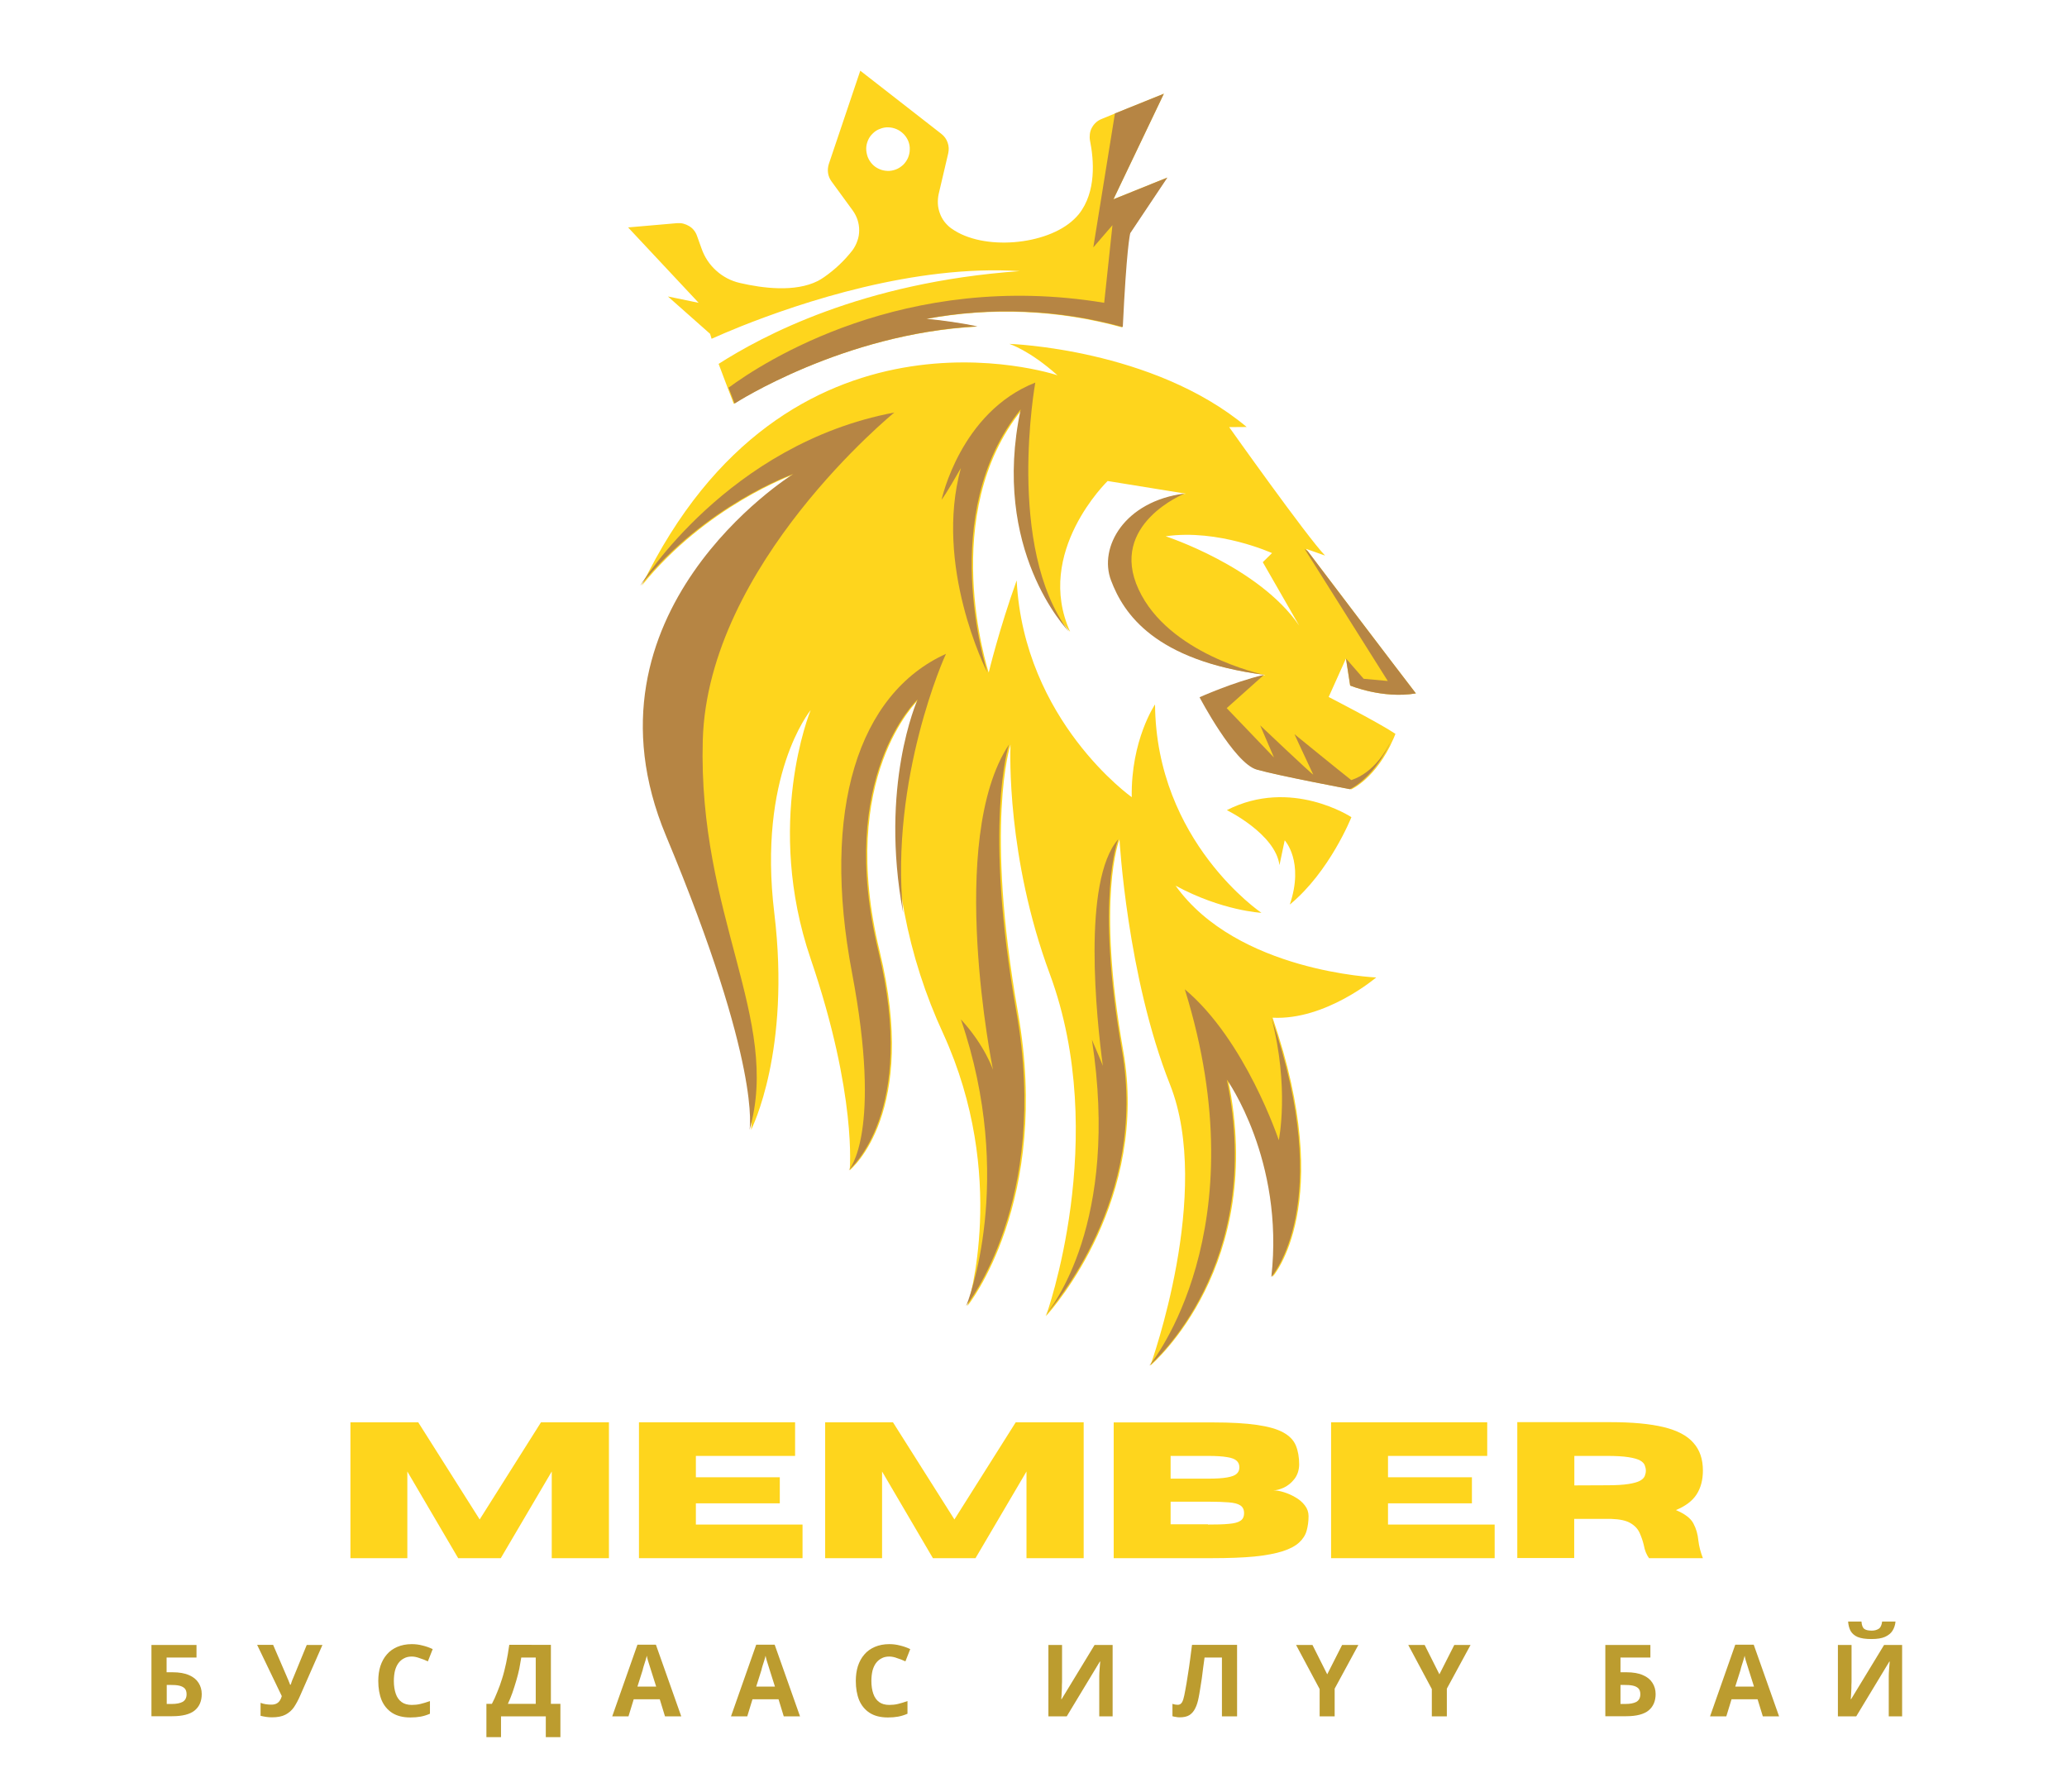 <?xml version="1.0" encoding="utf-8"?>
<!-- Generator: Adobe Illustrator 27.2.0, SVG Export Plug-In . SVG Version: 6.00 Build 0)  -->
<svg version="1.1" id="Layer_1" xmlns="http://www.w3.org/2000/svg" xmlns:xlink="http://www.w3.org/1999/xlink" x="0px" y="0px"
	 viewBox="0 0 150 130" style="enable-background:new 0 0 150 130;" xml:space="preserve">
<style type="text/css">
	.st0{clip-path:url(#SVGID_00000119099634574452441270000006778789803929225093_);}
	.st1{fill:#FED51D;}
	.st2{clip-path:url(#SVGID_00000123399138859682457180000013848388515573410999_);}
	.st3{fill:#B68544;}
	.st4{clip-path:url(#SVGID_00000160166002445532983110000009652112345203692940_);}
	.st5{clip-path:url(#SVGID_00000136387617456683243810000009551224623004587165_);}
	.st6{fill:#BC9C2F;}
</style>
<g>
	<g>
		<defs>
			<rect id="SVGID_1_" x="46.23" y="24.79" width="56.53" height="74.31"/>
		</defs>
		<clipPath id="SVGID_00000088820093218481594420000018226570745028439689_">
			<use xlink:href="#SVGID_1_"  style="overflow:visible;"/>
		</clipPath>
		<g style="clip-path:url(#SVGID_00000088820093218481594420000018226570745028439689_);">
			<path class="st1" d="M97.98,49.74c0,0,2.36,0.98,4.77,0.57c-1.49-1.93-6.84-8.98-7.82-10.29l-0.16-0.2l1.39,0.49
				c-1.3-1.34-6.96-9.32-6.96-9.32l1.27-0.01c-6.81-5.7-17.23-6.03-17.23-6.03s1.44,0.44,3.5,2.28
				c-0.23-0.08-19.66-6.46-30.17,15.26c4.7-5.8,10.95-8.04,11.11-8.1c-0.2,0.12-15.99,10.05-9.23,26.25
				c6.98,16.74,6.05,21.35,6.05,21.35c0.07-0.14,2.9-5.76,1.69-15.74c-1.21-9.98,2.56-14.62,2.64-14.73
				c-0.07,0.17-3.35,8.25,0,18.05c3.38,9.91,2.83,15.34,2.83,15.34c0.14-0.12,5.02-4.19,2.18-15.88
				c-3.09-12.68,2.77-18.22,2.84-18.29c-0.06,0.14-2.77,6.28-1.05,15.48c0.58,3.04,1.52,5.97,2.82,8.78
				c4.71,10.32,1.81,19.59,1.76,19.75c0,0,6.1-7.53,3.66-21.31c-2.4-13.61-0.58-19.28-0.54-19.41c0,0.01,0,0.02,0,0.03
				c-0.02,0.51-0.28,8.15,2.85,16.6C80.59,82.58,75.9,95.5,75.9,95.5l0.03-0.04c0.58-0.63,7.47-8.5,5.58-19.24
				c-1.95-11.09-0.3-15.25-0.27-15.32c0,0,0.55,9.94,3.67,17.8c3.1,7.83-1.38,20.24-1.43,20.38c0.23-0.2,8.43-7.28,5.64-20.76
				c0,0,4.18,5.83,3.23,14.32c0,0,4.67-5.23,0-18.8c3.86,0.2,7.52-2.92,7.52-2.92s-10.09-0.41-14.56-6.66
				c3.38,1.83,6.23,1.97,6.23,1.97s-7.64-5.15-7.72-15.12c0,0-1.76,2.59-1.69,6.73c0,0-7.83-5.54-8.35-15.73
				c-1.27,3.53-2.03,6.69-2.03,6.69c-0.08-0.26-3.7-11.54,2.42-19.09C72,39.92,77.52,45.69,77.66,45.84
				c-2.62-5.78,2.72-10.94,2.72-10.94l5.68,0.92c-4.37,0.54-6.26,3.9-5.34,6.31c0.92,2.4,3.16,5.8,11.1,6.84
				c-2.28,0.55-4.67,1.63-4.67,1.63s2.51,4.79,4.15,5.25c1.64,0.46,6.76,1.42,6.76,1.42s1.8-0.78,3.05-3.65l0.04-0.09
				c0.04-0.09,0.07-0.18,0.11-0.27l0-0.02c-1.21-0.81-4.84-2.67-4.84-2.67l1.25-2.78L97.98,49.74z M84.59,38.91
				c3.83-0.55,7.72,1.22,7.72,1.22l-0.67,0.66l2.64,4.6C91.34,41.1,84.59,38.91,84.59,38.91z"/>
		</g>
	</g>
	<path class="st1" d="M89.03,58.78c0,0,3.52,1.72,3.82,3.99l0.38-1.8c0,0,1.43,1.53,0.37,4.66c2.9-2.38,4.47-6.34,4.47-6.34
		S93.69,56.4,89.03,58.78z"/>
	<g>
		<defs>
			<rect id="SVGID_00000157276546977270940530000009893785722064950688_" x="45.6" y="5.13" width="39.31" height="24.27"/>
		</defs>
		<clipPath id="SVGID_00000036219875567470054380000017443168108970074808_">
			<use xlink:href="#SVGID_00000157276546977270940530000009893785722064950688_"  style="overflow:visible;"/>
		</clipPath>
		<g style="clip-path:url(#SVGID_00000036219875567470054380000017443168108970074808_);">
			<path class="st1" d="M80.8,14.46l3.66-7.66L80.9,8.24l-0.95,0.39c-0.15,0.06-0.29,0.14-0.41,0.25c-0.12,0.11-0.22,0.23-0.3,0.38
				c-0.08,0.14-0.13,0.3-0.15,0.46c-0.02,0.16-0.02,0.32,0.01,0.48c0.28,1.38,0.48,3.73-0.82,5.35c-0.11,0.13-0.22,0.25-0.34,0.36
				c-1.97,1.89-6.61,2.31-8.89,0.67l-0.02-0.01c-0.19-0.14-0.35-0.3-0.5-0.49c-0.14-0.19-0.25-0.39-0.33-0.62
				c-0.08-0.22-0.13-0.45-0.14-0.69c-0.01-0.23,0.01-0.47,0.06-0.7l0.69-2.94c0.06-0.27,0.05-0.53-0.04-0.78
				c-0.09-0.26-0.24-0.47-0.46-0.64l-5.88-4.58l-2.28,6.76c-0.07,0.22-0.09,0.44-0.06,0.66c0.03,0.22,0.12,0.43,0.25,0.61l1.54,2.11
				c0.15,0.21,0.27,0.44,0.35,0.68c0.08,0.25,0.12,0.5,0.12,0.76c0,0.26-0.04,0.51-0.13,0.76c-0.08,0.24-0.2,0.47-0.35,0.68
				c-0.59,0.76-1.28,1.41-2.07,1.96c-0.15,0.1-0.3,0.2-0.46,0.28c-1.64,0.82-3.97,0.53-5.65,0.14c-0.65-0.15-1.22-0.45-1.71-0.89
				c-0.49-0.44-0.85-0.98-1.07-1.61l-0.33-0.92c-0.05-0.14-0.12-0.28-0.22-0.4c-0.09-0.12-0.21-0.22-0.34-0.3
				c-0.13-0.08-0.27-0.14-0.42-0.18c-0.15-0.04-0.3-0.05-0.45-0.04l-3.57,0.31l5.12,5.47l-2.23-0.46l3.06,2.71l0.11,0.36
				c0.53-0.24,1.24-0.54,2.1-0.89c4.39-1.75,12.64-4.51,20.27-4.02c-11.5,0.81-18.74,4.74-21.86,6.73l0.38,1.01l0.28,0.74l0.44,1.15
				c0.15-0.1,7.94-5.09,17.63-5.6c-1.23-0.25-2.47-0.43-3.71-0.55c2.37-0.44,4.75-0.61,7.16-0.51c2.4,0.1,4.77,0.47,7.09,1.11
				c0.28-5.63,0.51-6.69,0.54-6.8v-0.01l2.71-4.04L80.8,14.46z M65,12.3c-0.19,0.07-0.4,0.11-0.6,0.1c-0.21-0.01-0.41-0.05-0.6-0.14
				c-0.19-0.08-0.36-0.2-0.5-0.35c-0.14-0.15-0.25-0.32-0.33-0.52c-0.07-0.2-0.11-0.4-0.11-0.61c0-0.21,0.05-0.41,0.13-0.6
				c0.08-0.19,0.2-0.36,0.35-0.5c0.15-0.15,0.32-0.26,0.52-0.33c0.19-0.08,0.4-0.12,0.6-0.11c0.21,0,0.41,0.05,0.6,0.13
				c0.19,0.08,0.36,0.2,0.51,0.35s0.26,0.32,0.34,0.51c0.08,0.2,0.12,0.4,0.11,0.62c0,0.21-0.05,0.41-0.13,0.61
				c-0.09,0.19-0.21,0.37-0.36,0.51C65.37,12.11,65.2,12.23,65,12.3z"/>
		</g>
	</g>
	<path class="st3" d="M51,53.69c-0.36,12.76,5.7,20.25,3.39,28.3c0,0,0.93-4.61-6.06-21.35c-6.76-16.2,9.03-26.12,9.24-26.25
		c-0.15,0.05-6.4,2.3-11.11,8.1c0.1-0.16,6.38-10.28,18.44-12.56C64.91,29.93,51.37,40.92,51,53.69z"/>
	<path class="st3" d="M65.54,66.23c-1.72-9.2,0.99-15.34,1.05-15.48c-0.07,0.07-5.93,5.6-2.84,18.29
		c2.84,11.69-2.04,15.76-2.17,15.88c0.08-0.08,2.45-2.73,0.25-14.34c-2.24-11.8,0.44-20.25,6.82-23.14
		C68.58,47.55,64.57,56.46,65.54,66.23z"/>
	<path class="st3" d="M70.11,94.75c0.1-0.17,3.62-9.11-0.38-20.79c1.75,1.9,2.33,3.66,2.33,3.66s-3.41-16.7,1.16-23.6
		c-0.04,0.13-1.87,5.79,0.54,19.41C76.21,87.22,70.11,94.75,70.11,94.75z"/>
	<path class="st3" d="M81.42,76.22c-1.94-11.09-0.3-15.25-0.27-15.33c-2.64,3.02-1.57,13.04-1.12,16.44
		c-0.14-0.38-0.38-0.92-0.79-1.89c2.04,13.31-2.93,19.47-3.41,20.02C76.42,94.82,83.31,86.96,81.42,76.22z"/>
	<g>
		<defs>
			<rect id="SVGID_00000056397759203950687300000008677541048281169079_" x="83.18" y="71.55" width="11.55" height="27.55"/>
		</defs>
		<clipPath id="SVGID_00000147905570047977168780000004187490526467453625_">
			<use xlink:href="#SVGID_00000056397759203950687300000008677541048281169079_"  style="overflow:visible;"/>
		</clipPath>
		<g style="clip-path:url(#SVGID_00000147905570047977168780000004187490526467453625_);">
			<path class="st3" d="M92.26,92.65c0.95-8.49-3.23-14.32-3.23-14.32c2.79,13.48-5.4,20.57-5.63,20.76
				c0.18-0.22,8.01-9.85,2.58-27.31c4.41,3.69,6.82,10.95,6.82,10.95s0.79-3.79-0.53-8.88C96.94,87.42,92.26,92.65,92.26,92.65z"/>
		</g>
	</g>
	<path class="st3" d="M74.07,29.7c-6.12,7.55-2.49,18.84-2.42,19.09c-0.11-0.21-3.88-7.73-1.92-14.83c-1.1,1.94-1.4,2.3-1.4,2.3
		s1.36-6.36,6.8-8.5c0,0-2.16,11.95,2.43,18.06C77.42,45.67,71.9,39.91,74.07,29.7z"/>
	<path class="st3" d="M91.73,48.96c-7.94-1.04-10.19-4.43-11.1-6.84c-0.92-2.41,0.97-5.76,5.34-6.31c0,0-5.55,2.22-3.34,6.96
		C84.8,47.45,91.52,48.91,91.73,48.96z"/>
	<path class="st3" d="M101.01,53.61c-1.25,2.86-3.05,3.65-3.05,3.65s-5.12-0.96-6.76-1.42c-1.64-0.46-4.15-5.25-4.15-5.25
		s2.39-1.08,4.68-1.63l-2.71,2.42l3.43,3.58l-1-2.33c0,0,3.73,3.54,3.85,3.57c-1.05-2.22-1.34-2.89-1.36-2.93
		c0.05,0.04,3.36,2.74,4.12,3.33C99.73,56.05,100.67,54.37,101.01,53.61z"/>
	<g>
		<defs>
			<rect id="SVGID_00000074413031485162106840000016998771686174395822_" x="94.15" y="39.8" width="8.61" height="10.97"/>
		</defs>
		<clipPath id="SVGID_00000054225071756122870160000009159593200371173524_">
			<use xlink:href="#SVGID_00000074413031485162106840000016998771686174395822_"  style="overflow:visible;"/>
		</clipPath>
		<g style="clip-path:url(#SVGID_00000054225071756122870160000009159593200371173524_);">
			<path class="st3" d="M102.75,50.31c-2.41,0.41-4.77-0.57-4.77-0.57l-0.3-1.96l1.28,1.47l1.75,0.16l-6.04-9.59l0.25,0.2
				C95.91,41.32,101.26,48.38,102.75,50.31z"/>
		</g>
	</g>
	<path class="st3" d="M84.72,12.88l-2.7,4.04v0.01c-0.03,0.11-0.27,1.17-0.54,6.8c-2.32-0.64-4.69-1.01-7.09-1.11
		c-2.41-0.1-4.79,0.07-7.16,0.51c1.25,0.12,2.49,0.3,3.71,0.55c-9.7,0.51-17.48,5.5-17.63,5.6l-0.44-1.15
		c2.47-1.82,12.75-8.56,27.26-6.16l0.6-5.63l-1.39,1.61l1.57-9.72l3.55-1.43l-3.66,7.66L84.72,12.88z"/>
	<g>
		<g transform="translate(101.08, 269.885)">
			<g>
				<path class="st1" d="M-56.9-156.83h-4.14v-6.29l-3.7,6.29h-3.09l-3.69-6.29v6.29h-4.13v-9.86h4.92l4.46,7.05l4.45-7.05h4.93
					V-156.83z"/>
			</g>
		</g>
	</g>
	<g>
		<g transform="translate(137.339, 269.885)">
			<g>
				<path class="st1" d="M-79.1-156.83h-11.87v-9.86h11.33v2.44h-7.2v1.55h6.09v1.89h-6.09v1.54h7.74V-156.83z"/>
			</g>
		</g>
	</g>
	<g>
		<g transform="translate(160.751, 269.885)">
			<g>
				<path class="st1" d="M-82.12-156.83h-4.14v-6.29l-3.7,6.29h-3.09l-3.69-6.29v6.29h-4.13v-9.86h4.92l4.46,7.05l4.45-7.05h4.93
					V-156.83z"/>
			</g>
		</g>
	</g>
	<g>
		<g transform="translate(197.01, 269.885)">
			<g>
				<path class="st1" d="M-109.12-156.83h-7.07v-9.85h7.22c1.29,0,2.34,0.06,3.17,0.18c0.83,0.12,1.47,0.3,1.92,0.55
					c0.45,0.25,0.75,0.56,0.91,0.95c0.16,0.39,0.24,0.85,0.24,1.38c-0.01,0.42-0.13,0.77-0.35,1.05c-0.22,0.28-0.47,0.48-0.76,0.62
					c-0.29,0.13-0.55,0.2-0.77,0.2c0.22,0,0.47,0.04,0.76,0.13c0.29,0.09,0.57,0.21,0.84,0.37c0.28,0.16,0.51,0.35,0.69,0.59
					c0.18,0.23,0.27,0.49,0.27,0.78c0,0.39-0.05,0.74-0.14,1.06c-0.09,0.32-0.27,0.6-0.54,0.85c-0.27,0.25-0.66,0.46-1.18,0.63
					c-0.52,0.17-1.21,0.3-2.06,0.39C-106.81-156.87-107.86-156.83-109.12-156.83z M-109.35-162.6c0.6,0,1.07-0.03,1.4-0.09
					c0.34-0.06,0.57-0.15,0.69-0.27c0.13-0.12,0.19-0.27,0.19-0.46c0-0.19-0.06-0.35-0.19-0.47c-0.13-0.13-0.36-0.22-0.69-0.27
					c-0.33-0.06-0.8-0.09-1.4-0.09h-2.71v1.65H-109.35z M-109.35-159.27c0.62,0,1.12-0.01,1.51-0.05c0.38-0.03,0.66-0.1,0.84-0.22
					c0.18-0.11,0.27-0.3,0.27-0.56c0-0.26-0.09-0.44-0.27-0.56c-0.18-0.12-0.46-0.19-0.84-0.22c-0.39-0.03-0.89-0.05-1.51-0.05
					h-2.71v1.64H-109.35z"/>
			</g>
		</g>
	</g>
	<g>
		<g transform="translate(224.336, 269.885)">
			<g>
				<path class="st1" d="M-115.87-156.83h-11.87v-9.86h11.33v2.44h-7.2v1.55h6.09v1.89h-6.09v1.54h7.74V-156.83z"/>
			</g>
		</g>
	</g>
	<g>
		<g transform="translate(247.748, 269.885)">
			<g>
				<path class="st1" d="M-124.17-156.83h-3.91c-0.18-0.25-0.31-0.56-0.38-0.95c-0.07-0.3-0.17-0.59-0.3-0.88
					c-0.13-0.29-0.35-0.53-0.66-0.71c-0.31-0.19-0.78-0.29-1.4-0.31h-2.69v2.84h-4.13v-9.86h6.73c1.61,0,2.9,0.12,3.89,0.36
					c0.99,0.24,1.71,0.62,2.16,1.14c0.46,0.51,0.69,1.18,0.69,2.01c0,0.69-0.16,1.28-0.47,1.75c-0.31,0.47-0.81,0.84-1.49,1.12
					c0.65,0.27,1.08,0.6,1.27,0.97c0.2,0.37,0.32,0.79,0.36,1.24C-124.45-157.69-124.34-157.27-124.17-156.83z M-133.5-162.11
					l2.36-0.01c0.66,0,1.18-0.03,1.56-0.09c0.38-0.06,0.67-0.14,0.85-0.24c0.18-0.1,0.29-0.22,0.34-0.34
					c0.05-0.13,0.08-0.25,0.08-0.39c0-0.13-0.03-0.26-0.08-0.39c-0.05-0.13-0.16-0.25-0.34-0.35c-0.18-0.1-0.46-0.18-0.85-0.24
					c-0.38-0.06-0.9-0.09-1.56-0.09h-2.36V-162.11z"/>
			</g>
		</g>
	</g>
	<g>
		<g transform="translate(76.85, 289.762)">
			<g>
				<path class="st6" d="M-65.86-165.23v-5.18h3.27v0.91h-2.17v1.07h0.43c0.49,0,0.89,0.07,1.2,0.21c0.31,0.13,0.54,0.32,0.69,0.56
					c0.15,0.23,0.23,0.51,0.23,0.81c0,0.51-0.17,0.91-0.51,1.19c-0.34,0.28-0.89,0.42-1.63,0.42H-65.86z M-64.75-166.13h0.37
					c0.33,0,0.59-0.05,0.78-0.15c0.19-0.11,0.29-0.29,0.29-0.56c0-0.18-0.05-0.33-0.14-0.42c-0.09-0.09-0.22-0.16-0.4-0.2
					c-0.18-0.04-0.38-0.05-0.62-0.05h-0.28V-166.13z"/>
			</g>
		</g>
	</g>
	<g>
		<g transform="translate(91.139, 289.762)">
			<g>
				<path class="st6" d="M-67.74-170.41l-1.61,3.66c-0.14,0.33-0.3,0.62-0.46,0.86c-0.16,0.23-0.37,0.41-0.62,0.54
					c-0.25,0.13-0.58,0.19-0.98,0.19c-0.13,0-0.27-0.01-0.41-0.03c-0.14-0.02-0.28-0.05-0.41-0.08v-0.94
					c0.11,0.04,0.24,0.08,0.38,0.1c0.14,0.02,0.27,0.03,0.4,0.03c0.16,0,0.28-0.03,0.38-0.08c0.1-0.05,0.18-0.13,0.24-0.22
					c0.06-0.09,0.11-0.2,0.14-0.32l-1.79-3.72h1.16l0.97,2.25c0.02,0.04,0.05,0.11,0.08,0.19c0.04,0.08,0.07,0.16,0.1,0.24
					c0.04,0.08,0.06,0.15,0.08,0.21h0.05c0.02-0.06,0.04-0.13,0.07-0.22c0.03-0.08,0.06-0.17,0.1-0.25c0.04-0.09,0.07-0.17,0.1-0.24
					l0.89-2.17H-67.74z"/>
			</g>
		</g>
	</g>
	<g>
		<g transform="translate(105.741, 289.762)">
			<g>
				<path class="st6" d="M-75.86-169.57c-0.21,0-0.4,0.04-0.56,0.13c-0.16,0.08-0.3,0.2-0.41,0.35c-0.11,0.15-0.19,0.33-0.25,0.55
					c-0.05,0.22-0.08,0.46-0.08,0.74c0,0.36,0.05,0.67,0.14,0.93c0.09,0.26,0.23,0.46,0.42,0.6c0.19,0.14,0.44,0.21,0.74,0.21
					c0.21,0,0.42-0.02,0.63-0.07c0.21-0.05,0.44-0.12,0.69-0.21v0.92c-0.23,0.1-0.46,0.17-0.68,0.21c-0.22,0.04-0.46,0.06-0.74,0.06
					c-0.54,0-0.97-0.11-1.32-0.33c-0.34-0.22-0.6-0.53-0.77-0.93c-0.16-0.4-0.24-0.86-0.24-1.39c0-0.39,0.05-0.75,0.15-1.07
					c0.11-0.33,0.26-0.61,0.47-0.85c0.2-0.24,0.46-0.42,0.76-0.55c0.31-0.13,0.65-0.2,1.05-0.2c0.26,0,0.52,0.03,0.78,0.1
					c0.26,0.06,0.51,0.15,0.74,0.26l-0.35,0.89c-0.19-0.09-0.39-0.17-0.59-0.23C-75.49-169.53-75.68-169.57-75.86-169.57z"/>
			</g>
		</g>
	</g>
	<g>
		<g transform="translate(120.018, 289.762)">
			<g>
				<path class="st6" d="M-80.04-170.41v4.27h0.69v2.42h-1.06v-1.51h-3.25v1.51h-1.06v-2.42h0.4c0.14-0.27,0.27-0.55,0.39-0.86
					c0.13-0.3,0.24-0.62,0.35-0.97c0.11-0.34,0.2-0.71,0.29-1.12c0.09-0.41,0.16-0.85,0.23-1.33H-80.04z M-81.14-169.5h-1.05
					c-0.04,0.25-0.09,0.52-0.14,0.8c-0.06,0.28-0.13,0.57-0.22,0.87c-0.09,0.3-0.18,0.59-0.28,0.88c-0.1,0.28-0.21,0.55-0.33,0.81
					h2.02V-169.5z"/>
			</g>
		</g>
	</g>
	<g>
		<g transform="translate(135.888, 289.762)">
			<g>
				<path class="st6" d="M-87.63-165.23l-0.38-1.24h-1.89l-0.38,1.24h-1.18l1.83-5.2h1.34l1.84,5.2H-87.63z M-88.27-167.39
					l-0.38-1.2c-0.02-0.08-0.06-0.19-0.1-0.32c-0.04-0.13-0.08-0.25-0.12-0.38c-0.04-0.13-0.06-0.25-0.08-0.34
					c-0.02,0.1-0.06,0.22-0.1,0.36c-0.04,0.14-0.09,0.28-0.13,0.41c-0.04,0.13-0.06,0.22-0.07,0.27l-0.38,1.2H-88.27z"/>
			</g>
		</g>
	</g>
	<g>
		<g transform="translate(150.827, 289.762)">
			<g>
				<path class="st6" d="M-93.95-165.23l-0.38-1.24h-1.89l-0.38,1.24h-1.18l1.83-5.2h1.34l1.84,5.2H-93.95z M-94.59-167.39
					l-0.38-1.2c-0.02-0.08-0.06-0.19-0.1-0.32c-0.04-0.13-0.08-0.25-0.12-0.38c-0.04-0.13-0.06-0.25-0.08-0.34
					c-0.02,0.1-0.06,0.22-0.1,0.36c-0.04,0.14-0.09,0.28-0.13,0.41c-0.04,0.13-0.06,0.22-0.07,0.27l-0.38,1.2H-94.59z"/>
			</g>
		</g>
	</g>
	<g>
		<g transform="translate(165.765, 289.762)">
			<g>
				<path class="st6" d="M-101.23-169.57c-0.21,0-0.4,0.04-0.56,0.13c-0.16,0.08-0.3,0.2-0.41,0.35c-0.11,0.15-0.19,0.33-0.25,0.55
					c-0.05,0.22-0.08,0.46-0.08,0.74c0,0.36,0.05,0.67,0.14,0.93c0.09,0.26,0.23,0.46,0.42,0.6c0.19,0.14,0.44,0.21,0.74,0.21
					c0.21,0,0.42-0.02,0.63-0.07c0.21-0.05,0.44-0.12,0.69-0.21v0.92c-0.23,0.1-0.46,0.17-0.68,0.21c-0.22,0.04-0.46,0.06-0.74,0.06
					c-0.54,0-0.97-0.11-1.32-0.33c-0.34-0.22-0.6-0.53-0.77-0.93c-0.16-0.4-0.24-0.86-0.24-1.39c0-0.39,0.05-0.75,0.15-1.07
					c0.11-0.33,0.26-0.61,0.47-0.85c0.2-0.24,0.46-0.42,0.76-0.55c0.31-0.13,0.65-0.2,1.05-0.2c0.26,0,0.52,0.03,0.78,0.1
					c0.26,0.06,0.51,0.15,0.74,0.26l-0.35,0.89c-0.19-0.09-0.39-0.17-0.59-0.23C-100.85-169.53-101.05-169.57-101.23-169.57z"/>
			</g>
		</g>
	</g>
	<g>
		<g transform="translate(189.582, 289.762)">
			<g>
				<path class="st6" d="M-113.5-170.41h0.99v2.5c0,0.13,0,0.27-0.01,0.41c0,0.14,0,0.29-0.01,0.43c-0.01,0.14-0.01,0.27-0.02,0.38
					c-0.01,0.1-0.01,0.17-0.02,0.21h0.03l2.39-3.93h1.31v5.18h-0.97v-2.49c0-0.13,0-0.27,0-0.42c0-0.16,0.01-0.31,0.02-0.45
					c0.01-0.15,0.02-0.28,0.03-0.39c0.01-0.11,0.02-0.18,0.02-0.22h-0.03l-2.4,3.97h-1.33V-170.41z"/>
			</g>
		</g>
	</g>
	<g>
		<g transform="translate(206.194, 289.762)">
			<g>
				<path class="st6" d="M-116.43-165.23h-1.09v-4.27h-1.26c-0.03,0.22-0.06,0.47-0.1,0.73c-0.03,0.26-0.06,0.52-0.1,0.79
					c-0.04,0.27-0.08,0.52-0.12,0.76c-0.04,0.24-0.07,0.45-0.11,0.63c-0.06,0.31-0.14,0.57-0.25,0.78c-0.1,0.21-0.24,0.37-0.42,0.49
					c-0.18,0.11-0.42,0.16-0.71,0.16c-0.1,0-0.19-0.01-0.28-0.03c-0.09-0.01-0.17-0.03-0.24-0.05v-0.9
					c0.06,0.02,0.12,0.04,0.18,0.05c0.07,0.01,0.14,0.02,0.21,0.02c0.09,0,0.17-0.03,0.23-0.09c0.07-0.06,0.12-0.16,0.17-0.32
					c0.05-0.16,0.09-0.37,0.14-0.64c0.02-0.11,0.05-0.28,0.09-0.5c0.04-0.22,0.07-0.47,0.12-0.76c0.05-0.29,0.09-0.61,0.14-0.96
					c0.05-0.35,0.09-0.71,0.14-1.08h3.27V-165.23z"/>
			</g>
		</g>
	</g>
	<g>
		<g transform="translate(221.825, 289.762)">
			<g>
				<path class="st6" d="M-125.51-168.28l1.08-2.13h1.18l-1.72,3.17v2.01h-1.09v-1.98l-1.71-3.2h1.19L-125.51-168.28z"/>
			</g>
		</g>
	</g>
	<g>
		<g transform="translate(235.936, 289.762)">
			<g>
				<path class="st6" d="M-131.48-168.28l1.08-2.13h1.18l-1.72,3.17v2.01h-1.09v-1.98l-1.71-3.2h1.19L-131.48-168.28z"/>
			</g>
		</g>
	</g>
	<g>
		<g transform="translate(259.587, 289.762)">
			<g>
				<path class="st6" d="M-143.09-165.23v-5.18h3.27v0.91h-2.17v1.07h0.43c0.49,0,0.89,0.07,1.2,0.21c0.31,0.13,0.54,0.32,0.69,0.56
					c0.15,0.23,0.23,0.51,0.23,0.81c0,0.51-0.17,0.91-0.51,1.19c-0.34,0.28-0.89,0.42-1.63,0.42H-143.09z M-141.99-166.13h0.37
					c0.33,0,0.59-0.05,0.78-0.15c0.19-0.11,0.29-0.29,0.29-0.56c0-0.18-0.05-0.33-0.14-0.42c-0.09-0.09-0.22-0.16-0.4-0.2
					c-0.18-0.04-0.38-0.05-0.62-0.05h-0.28V-166.13z"/>
			</g>
		</g>
	</g>
	<g>
		<g transform="translate(273.876, 289.762)">
			<g>
				<path class="st6" d="M-145.95-165.23l-0.38-1.24h-1.89l-0.38,1.24h-1.18l1.83-5.2h1.34l1.84,5.2H-145.95z M-146.59-167.39
					l-0.38-1.2c-0.02-0.08-0.06-0.19-0.1-0.32c-0.04-0.13-0.08-0.25-0.12-0.38c-0.04-0.13-0.06-0.25-0.08-0.34
					c-0.02,0.1-0.06,0.22-0.1,0.36c-0.04,0.14-0.09,0.28-0.13,0.41c-0.04,0.13-0.06,0.22-0.07,0.27l-0.38,1.2H-146.59z"/>
			</g>
		</g>
	</g>
	<g>
		<g transform="translate(288.815, 289.762)">
			<g>
				<path class="st6" d="M-155.44-170.41h0.99v2.5c0,0.13,0,0.27-0.01,0.41c0,0.14,0,0.29-0.01,0.43c-0.01,0.14-0.01,0.27-0.02,0.38
					c-0.01,0.1-0.01,0.17-0.02,0.21h0.03l2.39-3.93h1.31v5.18h-0.97v-2.49c0-0.13,0-0.27,0-0.42c0-0.16,0.01-0.31,0.02-0.45
					c0.01-0.15,0.02-0.28,0.03-0.39c0.01-0.11,0.02-0.18,0.02-0.22h-0.03l-2.4,3.97h-1.33V-170.41z M-151.26-172.11
					c-0.02,0.25-0.1,0.48-0.22,0.67c-0.12,0.19-0.3,0.33-0.54,0.44c-0.24,0.11-0.57,0.16-0.99,0.16c-0.43,0-0.76-0.05-1-0.15
					c-0.23-0.1-0.4-0.25-0.51-0.44c-0.1-0.19-0.16-0.42-0.18-0.68h0.97c0.02,0.27,0.09,0.45,0.2,0.53c0.11,0.09,0.3,0.13,0.55,0.13
					c0.2,0,0.37-0.05,0.51-0.14c0.13-0.09,0.21-0.27,0.24-0.52H-151.26z"/>
			</g>
		</g>
	</g>
</g>
</svg>
